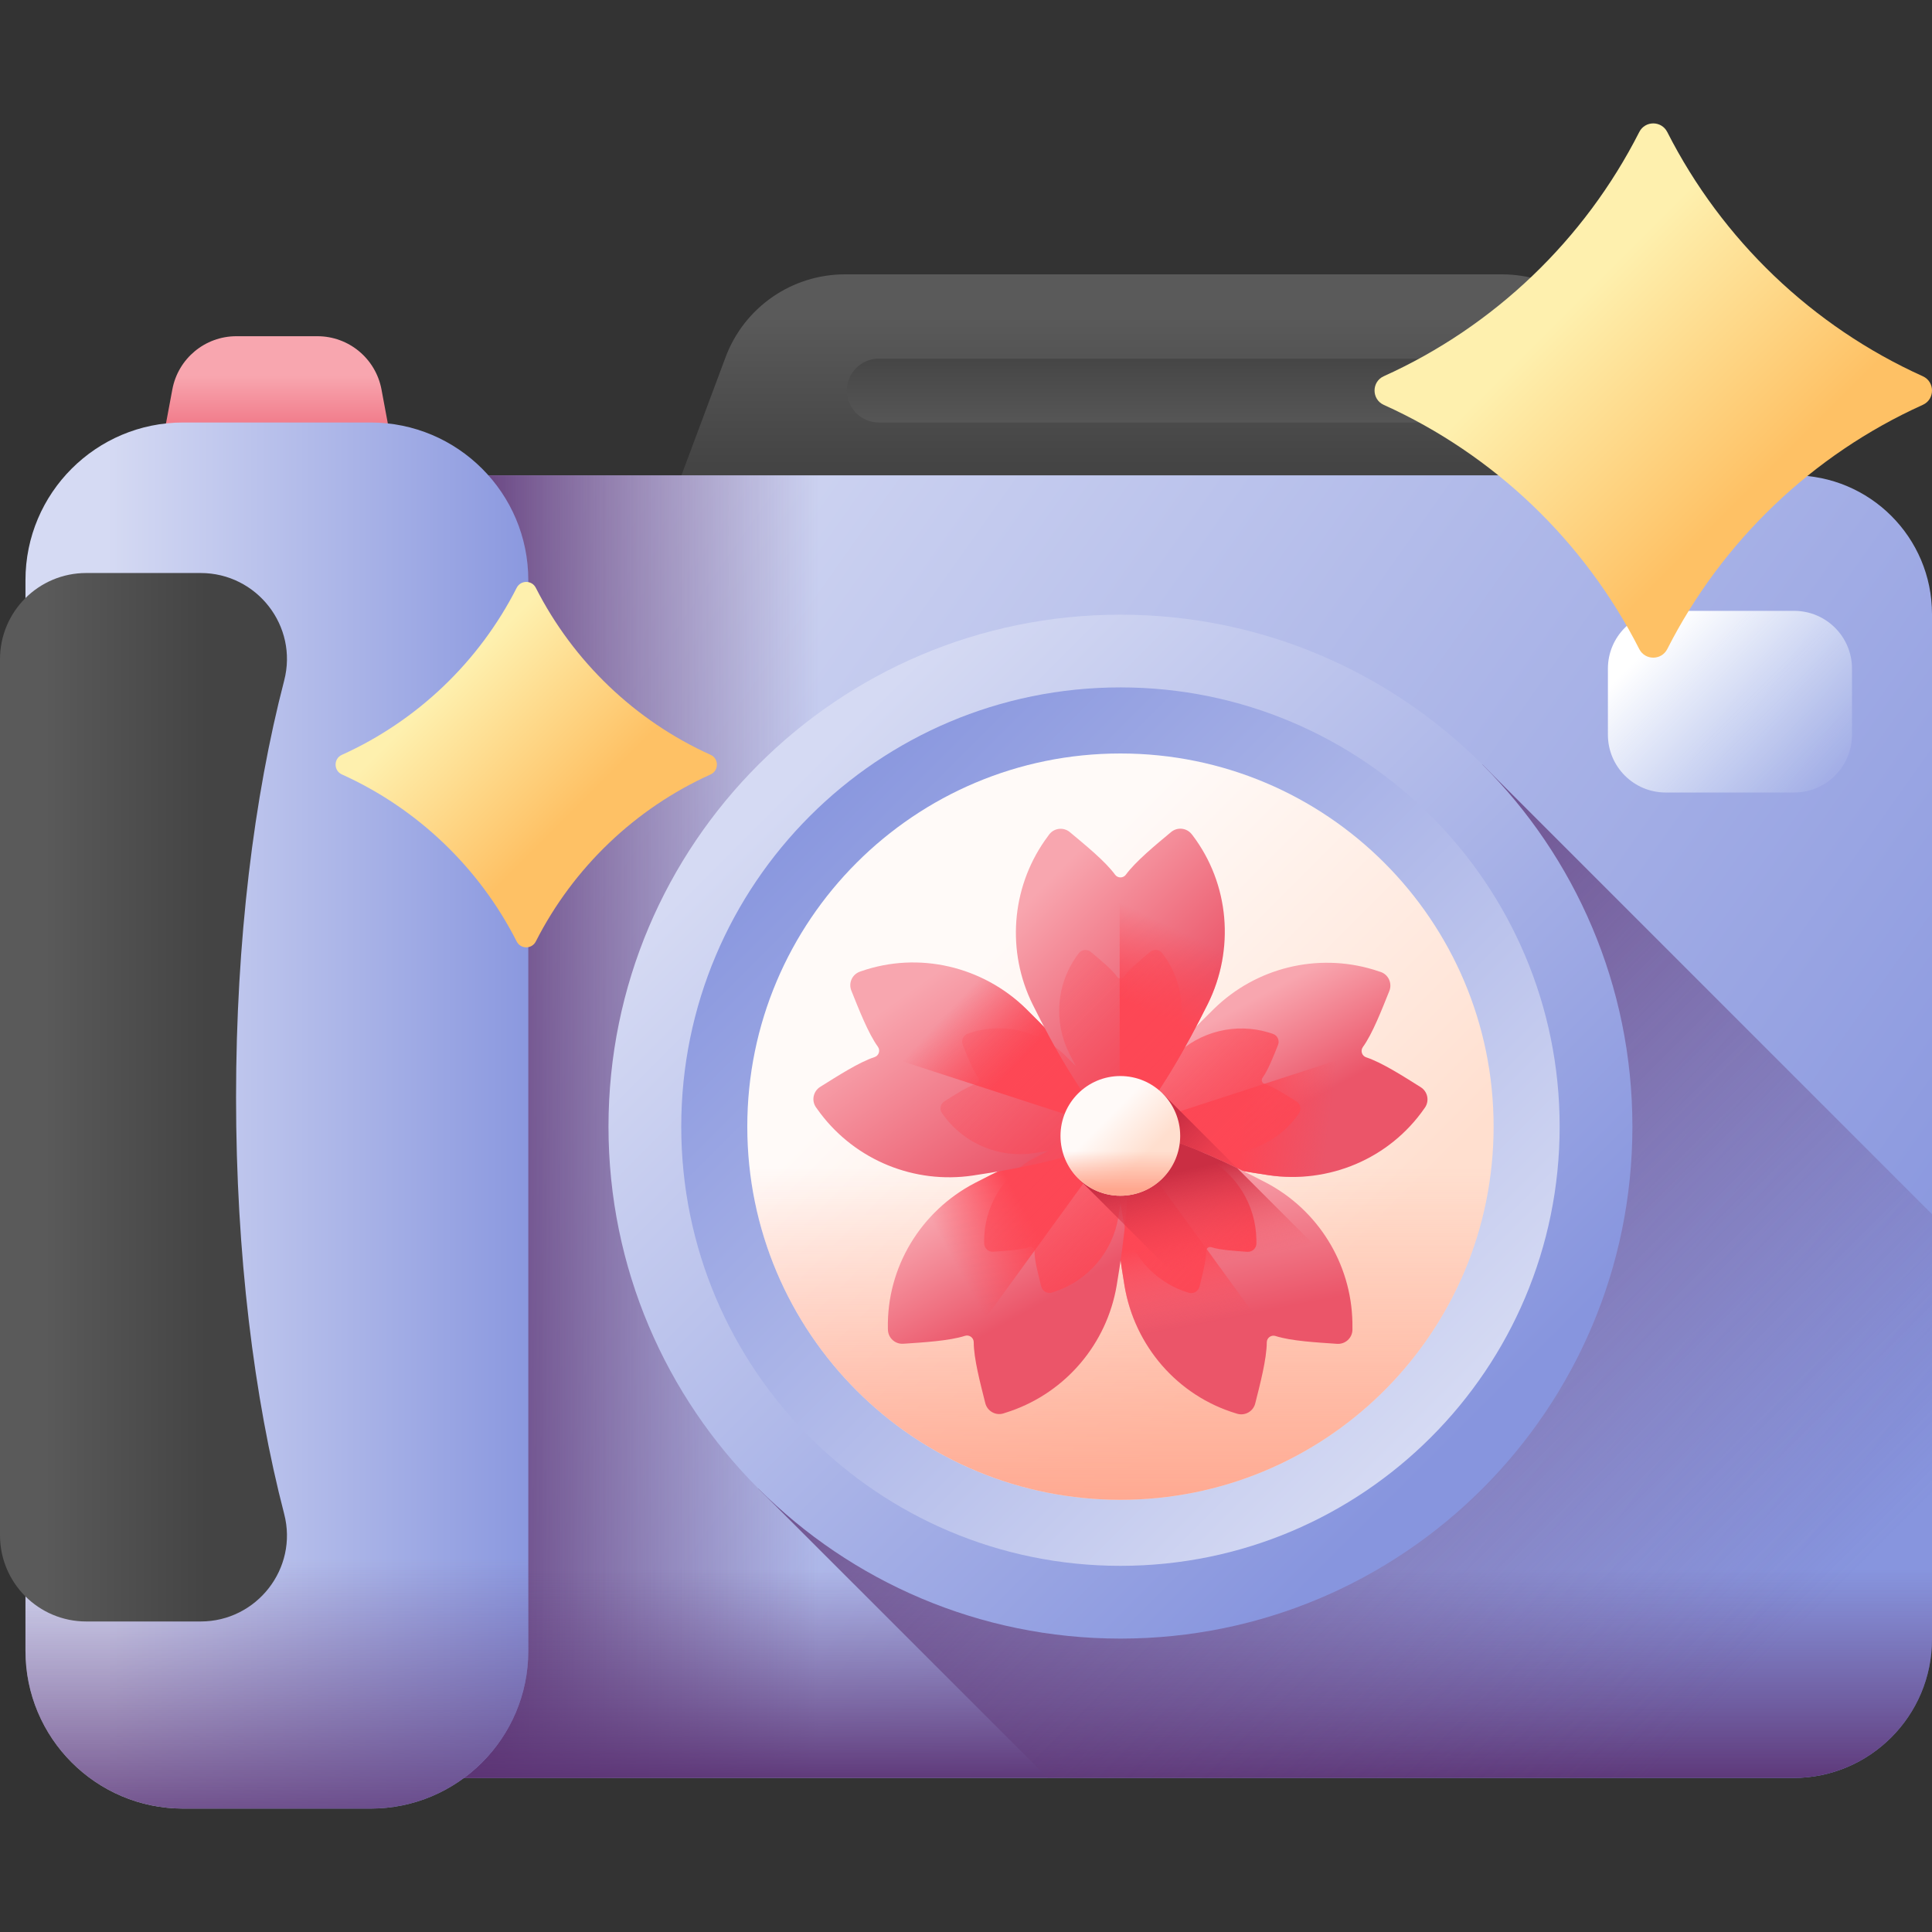 <svg width="44" height="44" viewBox="0 0 44 44" fill="none" xmlns="http://www.w3.org/2000/svg">
<rect x="0" y="0" width="44" height="44" fill="#333333" stroke="none"/>
<g clip-path="url(#clip0_1_2555)">
<path d="M9.186 11.539H3.426L3.925 8.869C4.056 8.166 4.669 7.657 5.384 7.657H7.228C7.943 7.657 8.556 8.166 8.688 8.869L9.186 11.539Z" fill="url(#paint0_linear_1_2555)"/>
<path d="M34.204 6.248H19.244C18.032 6.248 16.948 7 16.524 8.136L14.872 12.558H38.576L36.924 8.136C36.5 7.001 35.416 6.248 34.204 6.248Z" fill="url(#paint1_linear_1_2555)"/>
<path d="M40.84 40.492H9.147C7.402 40.492 5.987 39.077 5.987 37.332V13.984C5.987 12.239 7.402 10.825 9.147 10.825H40.84C42.585 10.825 44 12.239 44 13.984V37.332C44 39.077 42.585 40.492 40.84 40.492Z" fill="url(#paint2_linear_1_2555)"/>
<path d="M25.5 10.825H9.147C7.402 10.825 5.987 12.239 5.987 13.984V37.332C5.987 39.077 7.402 40.492 9.147 40.492H25.5V10.825H25.5Z" fill="url(#paint3_linear_1_2555)"/>
<path d="M5.987 30.15V37.332C5.987 39.077 7.402 40.492 9.147 40.492H40.84C42.585 40.492 44 39.077 44 37.332V30.15H5.987Z" fill="url(#paint4_linear_1_2555)"/>
<path d="M44 37.332V27.652L33.762 17.414L17.273 33.903L23.863 40.492H40.84C42.585 40.492 44 39.077 44 37.332Z" fill="url(#paint5_linear_1_2555)"/>
<path d="M8.44 41.189H4.172C2.188 41.189 0.58 39.581 0.58 37.598V13.213C0.58 11.23 2.188 9.622 4.172 9.622H8.44C10.424 9.622 12.032 11.23 12.032 13.213V37.598C12.032 39.581 10.424 41.189 8.44 41.189Z" fill="url(#paint6_linear_1_2555)"/>
<path d="M0.58 32.204V37.598C0.58 39.581 2.188 41.189 4.172 41.189H8.44C10.424 41.189 12.032 39.581 12.032 37.598V32.204H0.58Z" fill="url(#paint7_linear_1_2555)"/>
<path d="M25.517 37.318C31.957 37.318 37.177 32.097 37.177 25.658C37.177 19.219 31.957 13.999 25.517 13.999C19.078 13.999 13.858 19.219 13.858 25.658C13.858 32.097 19.078 37.318 25.517 37.318Z" fill="url(#paint8_linear_1_2555)"/>
<path d="M25.517 35.661C31.042 35.661 35.52 31.183 35.52 25.658C35.52 20.134 31.042 15.655 25.517 15.655C19.993 15.655 15.515 20.134 15.515 25.658C15.515 31.183 19.993 35.661 25.517 35.661Z" fill="url(#paint9_linear_1_2555)"/>
<path d="M25.517 34.157C30.211 34.157 34.016 30.352 34.016 25.658C34.016 20.965 30.211 17.16 25.517 17.16C20.824 17.16 17.019 20.965 17.019 25.658C17.019 30.352 20.824 34.157 25.517 34.157Z" fill="url(#paint10_linear_1_2555)"/>
<path d="M17.023 25.908C17.155 30.486 20.907 34.157 25.517 34.157C30.128 34.157 33.88 30.486 34.012 25.908H17.023Z" fill="url(#paint11_linear_1_2555)"/>
<path d="M32.356 24.76C31.969 24.517 31.474 24.199 31.115 24.08C31.016 24.048 30.978 23.929 31.039 23.845C31.258 23.542 31.464 23.008 31.641 22.569C31.711 22.395 31.622 22.197 31.445 22.136C31.393 22.118 31.339 22.1 31.281 22.083C29.999 21.696 28.607 22.038 27.649 22.974C26.88 23.726 25.995 24.685 25.54 25.508C25.449 25.674 25.517 25.885 25.69 25.964C26.517 26.343 27.81 26.601 28.886 26.763C30.262 26.97 31.644 26.388 32.437 25.246C32.443 25.238 32.448 25.231 32.453 25.224C32.558 25.069 32.514 24.859 32.356 24.76Z" fill="url(#paint12_linear_1_2555)"/>
<path d="M32.453 25.224C32.558 25.069 32.514 24.859 32.356 24.76C31.969 24.517 31.474 24.199 31.115 24.08C31.059 24.062 31.023 24.016 31.012 23.964L25.511 25.752C25.535 25.842 25.597 25.922 25.689 25.964C26.517 26.343 27.809 26.601 28.886 26.763C30.262 26.97 31.643 26.388 32.437 25.246C32.443 25.238 32.448 25.231 32.453 25.224Z" fill="url(#paint13_linear_1_2555)"/>
<path d="M28.587 31.962C28.699 31.519 28.848 30.95 28.85 30.572C28.85 30.468 28.951 30.395 29.05 30.427C29.405 30.541 29.977 30.572 30.45 30.605C30.637 30.618 30.798 30.472 30.801 30.285C30.802 30.23 30.802 30.173 30.8 30.112C30.773 28.773 30.017 27.555 28.831 26.933C27.878 26.434 26.693 25.889 25.769 25.711C25.582 25.675 25.404 25.805 25.382 25.994C25.277 26.898 25.431 28.207 25.61 29.281C25.838 30.653 26.818 31.787 28.15 32.189C28.159 32.192 28.167 32.195 28.176 32.197C28.355 32.25 28.542 32.143 28.587 31.962Z" fill="url(#paint14_linear_1_2555)"/>
<path d="M28.176 32.197C28.355 32.25 28.542 32.143 28.587 31.962C28.699 31.519 28.848 30.95 28.85 30.572C28.85 30.513 28.882 30.464 28.928 30.438L25.528 25.759C25.45 25.809 25.393 25.893 25.382 25.994C25.277 26.898 25.431 28.207 25.61 29.281C25.838 30.653 26.818 31.787 28.15 32.189C28.159 32.192 28.167 32.195 28.176 32.197Z" fill="url(#paint15_linear_1_2555)"/>
<path d="M20.573 30.603C21.029 30.572 21.616 30.538 21.976 30.423C22.075 30.391 22.176 30.465 22.176 30.569C22.177 30.942 22.324 31.495 22.439 31.955C22.485 32.137 22.673 32.245 22.852 32.19C22.904 32.174 22.959 32.156 23.016 32.136C24.281 31.696 25.206 30.601 25.431 29.28C25.611 28.22 25.763 26.924 25.647 25.991C25.623 25.802 25.444 25.672 25.258 25.71C24.366 25.889 23.169 26.441 22.203 26.942C20.968 27.584 20.192 28.866 20.221 30.257C20.221 30.266 20.222 30.275 20.222 30.284C20.227 30.471 20.386 30.616 20.573 30.603Z" fill="url(#paint16_linear_1_2555)"/>
<path d="M20.222 30.285C20.227 30.471 20.386 30.616 20.573 30.603C21.028 30.572 21.616 30.538 21.976 30.423C22.032 30.405 22.089 30.421 22.127 30.457L25.527 25.777C25.455 25.718 25.357 25.69 25.258 25.71C24.366 25.89 23.169 26.441 22.203 26.943C20.968 27.584 20.192 28.867 20.221 30.258C20.221 30.267 20.222 30.276 20.222 30.285Z" fill="url(#paint17_linear_1_2555)"/>
<path d="M19.389 22.561C19.559 22.985 19.772 23.533 19.994 23.84C20.054 23.924 20.015 24.043 19.916 24.075C19.562 24.191 19.081 24.502 18.679 24.753C18.52 24.853 18.476 25.066 18.584 25.219C18.615 25.264 18.649 25.31 18.685 25.358C19.495 26.425 20.822 26.967 22.148 26.773C23.212 26.616 24.491 26.36 25.343 25.961C25.515 25.881 25.583 25.67 25.49 25.505C25.043 24.712 24.149 23.744 23.373 22.98C22.382 22.004 20.922 21.662 19.609 22.12C19.6 22.123 19.591 22.126 19.583 22.129C19.407 22.192 19.319 22.387 19.389 22.561Z" fill="url(#paint18_linear_1_2555)"/>
<path d="M19.583 22.129C19.407 22.191 19.319 22.387 19.389 22.561C19.559 22.985 19.772 23.533 19.994 23.84C20.028 23.888 20.03 23.946 20.008 23.994L25.509 25.782C25.543 25.694 25.54 25.593 25.49 25.505C25.043 24.712 24.149 23.744 23.373 22.98C22.382 22.004 20.922 21.662 19.608 22.12C19.6 22.123 19.591 22.126 19.583 22.129Z" fill="url(#paint19_linear_1_2555)"/>
<path d="M26.671 18.949C26.32 19.242 25.865 19.615 25.641 19.92C25.58 20.004 25.455 20.003 25.394 19.919C25.174 19.618 24.73 19.256 24.366 18.952C24.223 18.832 24.007 18.855 23.894 19.005C23.861 19.049 23.828 19.095 23.793 19.145C23.029 20.244 22.924 21.674 23.518 22.875C23.995 23.839 24.634 24.976 25.277 25.663C25.407 25.802 25.628 25.802 25.756 25.662C26.373 24.992 27.017 23.842 27.504 22.869C28.126 21.624 28 20.13 27.159 19.022C27.153 19.015 27.148 19.008 27.142 19.001C27.028 18.853 26.814 18.83 26.671 18.949Z" fill="url(#paint20_linear_1_2555)"/>
<path d="M27.142 19.001C27.028 18.853 26.815 18.83 26.671 18.949C26.321 19.242 25.865 19.614 25.642 19.92C25.607 19.967 25.552 19.988 25.5 19.981V25.766C25.593 25.771 25.688 25.736 25.757 25.662C26.373 24.992 27.017 23.842 27.504 22.869C28.126 21.624 28 20.13 27.159 19.022C27.153 19.015 27.148 19.008 27.142 19.001Z" fill="url(#paint21_linear_1_2555)"/>
<path d="M29.525 25.084C29.298 24.941 29.008 24.755 28.798 24.685C28.74 24.666 28.718 24.597 28.753 24.547C28.881 24.37 29.002 24.057 29.106 23.799C29.147 23.698 29.095 23.581 28.991 23.546C28.961 23.535 28.929 23.525 28.895 23.515C28.144 23.288 27.328 23.488 26.766 24.037C26.688 24.113 26.608 24.194 26.527 24.276C26.581 24.174 26.633 24.073 26.682 23.975C27.046 23.246 26.972 22.371 26.479 21.721C26.476 21.717 26.473 21.713 26.47 21.709C26.403 21.622 26.277 21.608 26.194 21.679C25.988 21.85 25.721 22.068 25.59 22.247C25.554 22.297 25.481 22.296 25.445 22.247C25.316 22.07 25.056 21.858 24.843 21.68C24.759 21.61 24.632 21.623 24.566 21.711C24.547 21.737 24.527 21.764 24.507 21.793C24.059 22.437 23.997 23.275 24.346 23.979C24.395 24.077 24.446 24.178 24.5 24.28C24.419 24.198 24.339 24.117 24.261 24.04C23.68 23.468 22.825 23.268 22.055 23.536C22.05 23.538 22.045 23.54 22.04 23.542C21.937 23.578 21.885 23.693 21.926 23.795C22.026 24.043 22.151 24.364 22.28 24.544C22.316 24.594 22.293 24.663 22.235 24.682C22.027 24.75 21.746 24.932 21.51 25.08C21.417 25.138 21.391 25.263 21.454 25.353C21.473 25.379 21.492 25.406 21.514 25.434C21.988 26.059 22.766 26.377 23.543 26.263C23.651 26.247 23.763 26.229 23.877 26.21C23.773 26.261 23.672 26.312 23.575 26.362C22.852 26.738 22.397 27.49 22.414 28.305C22.414 28.31 22.414 28.316 22.414 28.321C22.418 28.43 22.511 28.515 22.62 28.507C22.887 28.489 23.231 28.47 23.442 28.402C23.5 28.383 23.559 28.427 23.559 28.488C23.56 28.706 23.646 29.03 23.714 29.3C23.74 29.406 23.851 29.47 23.956 29.438C23.986 29.428 24.018 29.418 24.052 29.406C24.793 29.148 25.335 28.506 25.467 27.733C25.485 27.625 25.503 27.513 25.52 27.398C25.536 27.512 25.554 27.625 25.572 27.733C25.705 28.537 26.28 29.201 27.06 29.437C27.065 29.439 27.07 29.44 27.075 29.442C27.18 29.472 27.29 29.41 27.317 29.304C27.382 29.044 27.469 28.711 27.47 28.489C27.471 28.428 27.53 28.385 27.588 28.404C27.796 28.471 28.131 28.489 28.408 28.509C28.518 28.516 28.612 28.431 28.614 28.321C28.614 28.289 28.614 28.255 28.613 28.22C28.597 27.435 28.154 26.721 27.459 26.357C27.362 26.306 27.261 26.254 27.158 26.203C27.271 26.223 27.383 26.241 27.492 26.257C28.298 26.378 29.108 26.037 29.573 25.368C29.576 25.364 29.579 25.359 29.582 25.355C29.643 25.265 29.618 25.142 29.525 25.084ZM25.516 25.674C25.516 25.674 25.516 25.674 25.516 25.674V25.674H25.516C25.516 25.674 25.516 25.674 25.516 25.674Z" fill="url(#paint22_linear_1_2555)"/>
<path d="M30.8 30.112C30.793 29.744 30.73 29.384 30.618 29.044L28.177 26.603C27.372 26.212 26.491 25.85 25.769 25.711C25.738 25.705 25.707 25.704 25.677 25.706L25.381 26.003L24.551 26.832L28.793 31.074C28.827 30.89 28.849 30.717 28.85 30.571C28.85 30.467 28.951 30.394 29.05 30.426C29.405 30.541 29.977 30.572 30.45 30.605C30.637 30.617 30.798 30.472 30.801 30.284C30.802 30.23 30.802 30.172 30.8 30.112Z" fill="url(#paint23_linear_1_2555)"/>
<path d="M28.177 26.603C27.372 26.213 26.491 25.85 25.769 25.711C25.738 25.705 25.708 25.703 25.678 25.706L26.479 24.905L28.177 26.603Z" fill="url(#paint24_linear_1_2555)"/>
<path d="M25.515 27.232C26.268 27.232 26.878 26.622 26.878 25.869C26.878 25.116 26.268 24.506 25.515 24.506C24.762 24.506 24.152 25.116 24.152 25.869C24.152 26.622 24.762 27.232 25.515 27.232Z" fill="url(#paint25_linear_1_2555)"/>
<path d="M24.552 26.833C25.084 27.365 25.947 27.365 26.479 26.833C26.768 26.544 26.899 26.159 26.875 25.782H24.155C24.131 26.159 24.263 26.544 24.552 26.833Z" fill="url(#paint26_linear_1_2555)"/>
<path d="M40.861 18.049H37.935C37.208 18.049 36.619 17.459 36.619 16.733V15.228C36.619 14.501 37.208 13.912 37.935 13.912H40.861C41.588 13.912 42.178 14.501 42.178 15.228V16.733C42.178 17.459 41.588 18.049 40.861 18.049Z" fill="url(#paint27_linear_1_2555)"/>
<path d="M34.027 9.622H20.015C19.613 9.622 19.287 9.296 19.287 8.894C19.287 8.493 19.613 8.167 20.015 8.167H34.027C34.428 8.167 34.754 8.493 34.754 8.894C34.754 9.296 34.428 9.622 34.027 9.622Z" fill="url(#paint28_linear_1_2555)"/>
<path d="M5.376 24.989C5.376 21.429 5.784 18.144 6.472 15.499C6.794 14.258 5.85 13.05 4.569 13.05H1.964C0.879 13.05 0 13.929 0 15.014V34.964C0 36.049 0.879 36.928 1.964 36.928H4.569C5.85 36.928 6.794 35.719 6.472 34.479C5.784 31.834 5.376 28.548 5.376 24.989Z" fill="url(#paint29_linear_1_2555)"/>
<path d="M37.333 14.782C36.087 12.328 34.03 10.356 31.513 9.22C31.235 9.094 31.235 8.695 31.513 8.569C34.03 7.433 36.087 5.461 37.333 3.007C37.466 2.745 37.838 2.745 37.971 3.007C39.217 5.461 41.274 7.433 43.791 8.569C44.07 8.695 44.07 9.094 43.791 9.22C41.274 10.356 39.217 12.328 37.971 14.782C37.838 15.043 37.466 15.043 37.333 14.782Z" fill="url(#paint30_linear_1_2555)"/>
<path d="M11.767 21.441C10.915 19.763 9.508 18.414 7.786 17.637C7.595 17.55 7.595 17.277 7.786 17.191C9.507 16.414 10.915 15.065 11.767 13.387C11.858 13.208 12.112 13.208 12.203 13.387C13.056 15.065 14.463 16.414 16.184 17.191C16.375 17.277 16.375 17.55 16.184 17.637C14.463 18.414 13.056 19.763 12.203 21.441C12.112 21.62 11.858 21.62 11.767 21.441Z" fill="url(#paint31_linear_1_2555)"/>
</g>
<defs>
<linearGradient id="paint0_linear_1_2555" x1="6.306" y1="8.561" x2="6.306" y2="10.68" gradientUnits="userSpaceOnUse">
<stop stop-color="#F8A6AF"/>
<stop offset="1" stop-color="#EB5569"/>
</linearGradient>
<linearGradient id="paint1_linear_1_2555" x1="26.724" y1="7.215" x2="26.724" y2="10.594" gradientUnits="userSpaceOnUse">
<stop stop-color="#5A5A5A"/>
<stop offset="1" stop-color="#444444"/>
</linearGradient>
<linearGradient id="paint2_linear_1_2555" x1="9.956" y1="15.001" x2="40.41" y2="36.584" gradientUnits="userSpaceOnUse">
<stop stop-color="#D5DAF3"/>
<stop offset="1" stop-color="#8795DE"/>
</linearGradient>
<linearGradient id="paint3_linear_1_2555" x1="18.648" y1="25.658" x2="10.105" y2="25.658" gradientUnits="userSpaceOnUse">
<stop stop-color="#664280" stop-opacity="0"/>
<stop offset="0.728" stop-color="#5F3878" stop-opacity="0.728"/>
<stop offset="1" stop-color="#5B3374"/>
</linearGradient>
<linearGradient id="paint4_linear_1_2555" x1="24.994" y1="35.746" x2="24.994" y2="40.754" gradientUnits="userSpaceOnUse">
<stop stop-color="#664280" stop-opacity="0"/>
<stop offset="0.728" stop-color="#5F3878" stop-opacity="0.728"/>
<stop offset="1" stop-color="#5B3374"/>
</linearGradient>
<linearGradient id="paint5_linear_1_2555" x1="38.95" y1="39.091" x2="21.942" y2="22.082" gradientUnits="userSpaceOnUse">
<stop stop-color="#664280" stop-opacity="0"/>
<stop offset="0.728" stop-color="#5F3878" stop-opacity="0.728"/>
<stop offset="1" stop-color="#5B3374"/>
</linearGradient>
<linearGradient id="paint6_linear_1_2555" x1="2.433" y1="25.406" x2="12.499" y2="25.406" gradientUnits="userSpaceOnUse">
<stop stop-color="#D5DAF3"/>
<stop offset="1" stop-color="#8795DE"/>
</linearGradient>
<linearGradient id="paint7_linear_1_2555" x1="6.306" y1="35.51" x2="6.306" y2="42.511" gradientUnits="userSpaceOnUse">
<stop stop-color="#664280" stop-opacity="0"/>
<stop offset="0.728" stop-color="#5F3878" stop-opacity="0.728"/>
<stop offset="1" stop-color="#5B3374"/>
</linearGradient>
<linearGradient id="paint8_linear_1_2555" x1="17.861" y1="18.002" x2="32.909" y2="33.05" gradientUnits="userSpaceOnUse">
<stop stop-color="#D5DAF3"/>
<stop offset="1" stop-color="#8795DE"/>
</linearGradient>
<linearGradient id="paint9_linear_1_2555" x1="32.538" y1="32.679" x2="17.89" y2="18.031" gradientUnits="userSpaceOnUse">
<stop stop-color="#D5DAF3"/>
<stop offset="1" stop-color="#8795DE"/>
</linearGradient>
<linearGradient id="paint10_linear_1_2555" x1="22.057" y1="22.198" x2="29.626" y2="29.767" gradientUnits="userSpaceOnUse">
<stop stop-color="#FFFAF8"/>
<stop offset="1" stop-color="#FFDFCF"/>
</linearGradient>
<linearGradient id="paint11_linear_1_2555" x1="25.517" y1="26.591" x2="25.517" y2="34.52" gradientUnits="userSpaceOnUse">
<stop stop-color="#FFA78F" stop-opacity="0"/>
<stop offset="1" stop-color="#FFA78F"/>
</linearGradient>
<linearGradient id="paint12_linear_1_2555" x1="28.027" y1="23.035" x2="29.292" y2="25.363" gradientUnits="userSpaceOnUse">
<stop stop-color="#F8A6AF"/>
<stop offset="1" stop-color="#EB5569"/>
</linearGradient>
<linearGradient id="paint13_linear_1_2555" x1="30.305" y1="25.413" x2="28.346" y2="25.168" gradientUnits="userSpaceOnUse">
<stop stop-color="#FD4755" stop-opacity="0"/>
<stop offset="1" stop-color="#FD4755"/>
</linearGradient>
<linearGradient id="paint14_linear_1_2555" x1="27.603" y1="26.421" x2="28.281" y2="29.959" gradientUnits="userSpaceOnUse">
<stop stop-color="#F8A6AF"/>
<stop offset="1" stop-color="#EB5569"/>
</linearGradient>
<linearGradient id="paint15_linear_1_2555" x1="27.366" y1="30.174" x2="26.994" y2="28.235" gradientUnits="userSpaceOnUse">
<stop stop-color="#FD4755" stop-opacity="0"/>
<stop offset="1" stop-color="#FD4755"/>
</linearGradient>
<linearGradient id="paint16_linear_1_2555" x1="22.291" y1="26.999" x2="23.776" y2="29.657" gradientUnits="userSpaceOnUse">
<stop stop-color="#F8A6AF"/>
<stop offset="1" stop-color="#EB5569"/>
</linearGradient>
<linearGradient id="paint17_linear_1_2555" x1="21.843" y1="28.932" x2="23.572" y2="27.979" gradientUnits="userSpaceOnUse">
<stop stop-color="#FD4755" stop-opacity="0"/>
<stop offset="1" stop-color="#FD4755"/>
</linearGradient>
<linearGradient id="paint18_linear_1_2555" x1="20.293" y1="22.869" x2="23.061" y2="26.792" gradientUnits="userSpaceOnUse">
<stop stop-color="#F8A6AF"/>
<stop offset="1" stop-color="#EB5569"/>
</linearGradient>
<linearGradient id="paint19_linear_1_2555" x1="21.419" y1="23.227" x2="22.859" y2="24.577" gradientUnits="userSpaceOnUse">
<stop stop-color="#FD4755" stop-opacity="0"/>
<stop offset="1" stop-color="#FD4755"/>
</linearGradient>
<linearGradient id="paint20_linear_1_2555" x1="23.908" y1="20.029" x2="26.918" y2="23.038" gradientUnits="userSpaceOnUse">
<stop stop-color="#F8A6AF"/>
<stop offset="1" stop-color="#EB5569"/>
</linearGradient>
<linearGradient id="paint21_linear_1_2555" x1="26.658" y1="21.093" x2="25.82" y2="22.881" gradientUnits="userSpaceOnUse">
<stop stop-color="#FD4755" stop-opacity="0"/>
<stop offset="1" stop-color="#FD4755"/>
</linearGradient>
<linearGradient id="paint22_linear_1_2555" x1="21" y1="21.254" x2="28.471" y2="28.726" gradientUnits="userSpaceOnUse">
<stop stop-color="#FD4755" stop-opacity="0"/>
<stop offset="1" stop-color="#FD4755"/>
</linearGradient>
<linearGradient id="paint23_linear_1_2555" x1="27.786" y1="28.803" x2="27.293" y2="26.582" gradientUnits="userSpaceOnUse">
<stop stop-color="#FD4755" stop-opacity="0"/>
<stop offset="1" stop-color="#CA2E43"/>
</linearGradient>
<linearGradient id="paint24_linear_1_2555" x1="28.478" y1="27.705" x2="26.511" y2="25.738" gradientUnits="userSpaceOnUse">
<stop stop-color="#FD4755" stop-opacity="0"/>
<stop offset="1" stop-color="#CA2E43"/>
</linearGradient>
<linearGradient id="paint25_linear_1_2555" x1="25.162" y1="25.516" x2="26.024" y2="26.378" gradientUnits="userSpaceOnUse">
<stop stop-color="#FFFAF8"/>
<stop offset="1" stop-color="#FFDFCF"/>
</linearGradient>
<linearGradient id="paint26_linear_1_2555" x1="25.515" y1="26.217" x2="25.515" y2="27.081" gradientUnits="userSpaceOnUse">
<stop stop-color="#FFA78F" stop-opacity="0"/>
<stop offset="1" stop-color="#FFA78F"/>
</linearGradient>
<linearGradient id="paint27_linear_1_2555" x1="37.847" y1="14.429" x2="41.758" y2="18.34" gradientUnits="userSpaceOnUse">
<stop stop-color="white"/>
<stop offset="1" stop-color="#EAF6FF" stop-opacity="0"/>
</linearGradient>
<linearGradient id="paint28_linear_1_2555" x1="27.021" y1="9.98" x2="27.021" y2="8.007" gradientUnits="userSpaceOnUse">
<stop stop-color="#5A5A5A"/>
<stop offset="1" stop-color="#444444"/>
</linearGradient>
<linearGradient id="paint29_linear_1_2555" x1="1" y1="24.989" x2="4.704" y2="24.989" gradientUnits="userSpaceOnUse">
<stop stop-color="#5A5A5A"/>
<stop offset="1" stop-color="#444444"/>
</linearGradient>
<linearGradient id="paint30_linear_1_2555" x1="35.75" y1="6.992" x2="39.895" y2="11.137" gradientUnits="userSpaceOnUse">
<stop stop-color="#FEF0AE"/>
<stop offset="1" stop-color="#FEC165"/>
</linearGradient>
<linearGradient id="paint31_linear_1_2555" x1="10.159" y1="15.588" x2="13.052" y2="18.48" gradientUnits="userSpaceOnUse">
<stop stop-color="#FEF0AE"/>
<stop offset="1" stop-color="#FEC165"/>
</linearGradient>
<clipPath id="clip0_1_2555">
<rect width="44" height="44" fill="white"/>
</clipPath>
</defs>
</svg>
